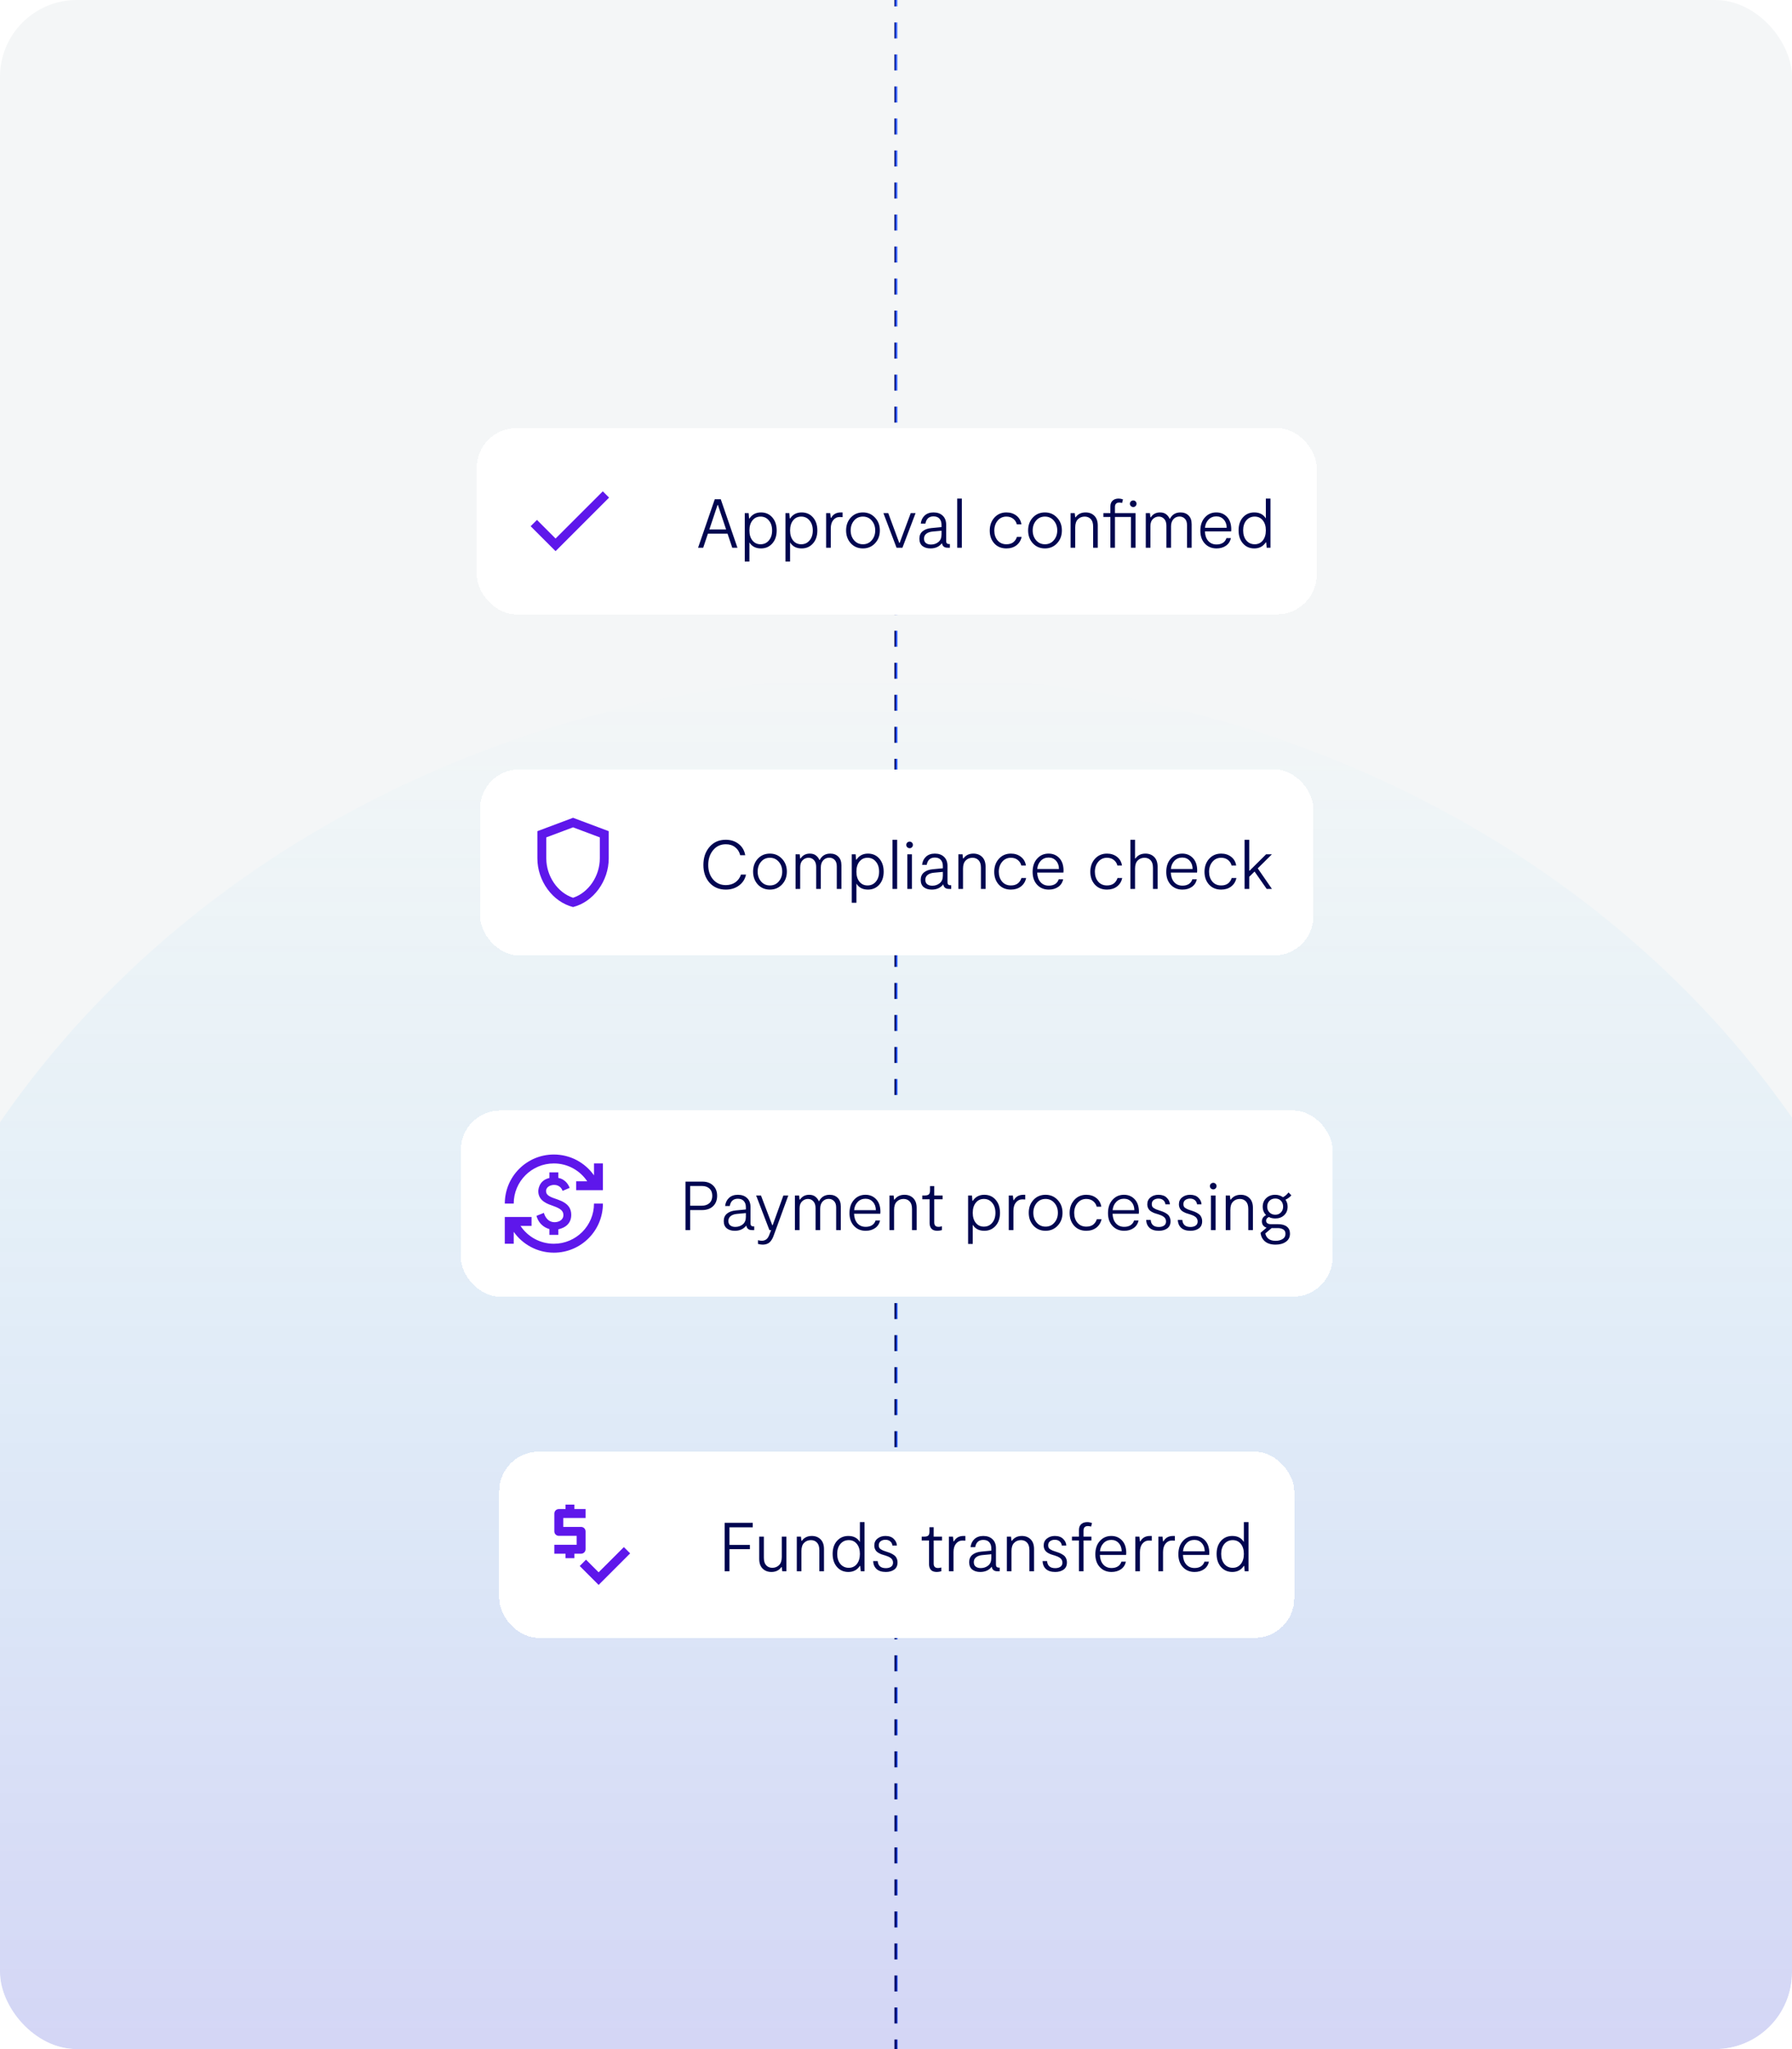 <svg width="560" height="640" viewBox="0 0 560 640" fill="none" xmlns="http://www.w3.org/2000/svg">
<g clip-path="url(#clip0_631_15990)">
<rect width="560" height="640" rx="24" fill="#F4F6F7"/>
<path d="M280 952L280 282.57L280 -43" stroke="url(#paint0_linear_631_15990)" stroke-dasharray="5 5"/>
<g opacity="0.5" filter="url(#filter0_f_631_15990)">
<ellipse cx="280.5" cy="502" rx="328.5" ry="291" fill="url(#paint1_linear_631_15990)" fill-opacity="0.5"/>
</g>
<g filter="url(#filter1_d_631_15990)">
<rect x="144" y="341.123" width="272.454" height="58.157" rx="12.355" fill="white" shape-rendering="crispEdges"/>
<path d="M174.32 368.947C171.839 368.124 170.641 367.609 170.641 366.299C170.641 364.877 172.188 364.362 173.163 364.362C174.989 364.362 175.658 365.741 175.811 366.229L178.013 365.295C177.804 364.668 176.87 362.62 174.473 362.174V360.446H171.686V362.202C168.23 362.982 168.216 366.187 168.216 366.327C168.216 369.49 171.352 370.382 172.885 370.939C175.087 371.72 176.062 372.431 176.062 373.769C176.062 375.343 174.599 376.012 173.303 376.012C170.766 376.012 170.042 373.406 169.958 373.1L167.645 374.033C168.523 377.085 170.822 377.908 171.686 378.158V379.956H174.473V378.228C175.031 378.103 178.515 377.406 178.515 373.741C178.515 371.804 177.665 370.103 174.32 368.947ZM160.537 382.743H157.75V374.382H166.112V377.169H162.656C164.899 380.528 168.732 382.743 173.08 382.743C180.006 382.743 185.622 377.127 185.622 370.201H188.41C188.41 378.674 181.553 385.531 173.08 385.531C167.896 385.531 163.311 382.952 160.537 379.022V382.743ZM157.75 370.201C157.75 361.728 164.607 354.871 173.08 354.871C178.264 354.871 182.849 357.449 185.622 361.379V357.658H188.41V366.02H180.048V363.233H183.504C181.26 359.874 177.428 357.658 173.08 357.658C166.154 357.658 160.537 363.275 160.537 370.201H157.75Z" fill="#5E17EB"/>
<path d="M219.518 363.343C220.902 363.343 222.012 363.746 222.848 364.554C223.684 365.361 224.102 366.427 224.102 367.753C224.102 369.137 223.669 370.233 222.805 371.04C221.954 371.833 220.801 372.229 219.345 372.229H215.67V378.478H214.221V363.343H219.518ZM219.237 370.867C220.289 370.867 221.111 370.593 221.702 370.045C222.293 369.498 222.588 368.741 222.588 367.775C222.588 366.795 222.293 366.038 221.702 365.505C221.111 364.972 220.347 364.705 219.41 364.705H215.67V370.867H219.237ZM235.421 377.332H235.702V378.478H234.989C233.966 378.478 233.375 378.002 233.216 377.051C232.38 378.146 231.184 378.694 229.627 378.694C228.604 378.694 227.768 378.442 227.119 377.937C226.485 377.418 226.168 376.654 226.168 375.645C226.168 374.665 226.506 373.894 227.184 373.332C227.876 372.77 228.791 372.438 229.93 372.337L233.086 372.034V371.321C233.086 370.514 232.87 369.872 232.438 369.397C232.02 368.921 231.4 368.683 230.578 368.683C229.166 368.683 228.322 369.44 228.049 370.953H226.6C226.715 369.916 227.119 369.072 227.811 368.424C228.517 367.775 229.44 367.451 230.578 367.451C231.789 367.451 232.748 367.79 233.454 368.467C234.175 369.144 234.535 370.081 234.535 371.278V376.402C234.535 377.022 234.83 377.332 235.421 377.332ZM233.086 374.348V373.159L230.319 373.418C229.497 373.49 228.841 373.714 228.351 374.088C227.861 374.463 227.616 374.975 227.616 375.624C227.616 376.258 227.818 376.726 228.222 377.029C228.625 377.332 229.144 377.483 229.778 377.483C230.672 377.483 231.443 377.224 232.092 376.705C232.755 376.186 233.086 375.4 233.086 374.348ZM238.302 383.018C237.927 383.018 237.451 382.946 236.875 382.802V381.634C237.293 381.75 237.689 381.807 238.064 381.807C239.145 381.807 239.902 381.245 240.334 380.121L240.983 378.478H240.442L236.291 367.667H237.804L241.329 376.942H241.458L244.81 367.667H246.345L241.718 380.337C241.602 380.654 241.487 380.914 241.372 381.115C241.271 381.332 241.091 381.605 240.831 381.937C240.572 382.283 240.226 382.55 239.793 382.737C239.361 382.924 238.864 383.018 238.302 383.018ZM248.417 378.478V367.667H249.714L249.865 368.964H249.995C250.658 367.955 251.617 367.451 252.871 367.451C253.678 367.451 254.326 367.653 254.817 368.056C255.307 368.445 255.653 368.899 255.854 369.418H255.984C256.662 368.107 257.757 367.451 259.27 367.451C260.308 367.451 261.144 367.768 261.779 368.402C262.427 369.022 262.751 369.93 262.751 371.126V378.478H261.303V371.429C261.303 370.535 261.079 369.865 260.633 369.418C260.186 368.957 259.631 368.726 258.968 368.726C258.189 368.726 257.548 369.007 257.043 369.57C256.553 370.132 256.308 370.867 256.308 371.775V378.478H254.86V371.602C254.86 370.68 254.629 369.973 254.168 369.483C253.721 368.993 253.159 368.748 252.481 368.748C251.79 368.748 251.177 369 250.644 369.505C250.125 370.009 249.865 370.744 249.865 371.71V378.478H248.417ZM275.132 372.791C275.132 373.022 275.118 373.216 275.089 373.375H266.894C266.938 374.615 267.284 375.609 267.932 376.359C268.595 377.094 269.46 377.461 270.527 377.461C271.305 377.461 271.961 377.296 272.494 376.964C273.042 376.618 273.417 376.121 273.619 375.472H275.024C274.793 376.496 274.274 377.288 273.467 377.851C272.66 378.413 271.68 378.694 270.527 378.694C269.028 378.694 267.81 378.189 266.873 377.18C265.936 376.171 265.467 374.838 265.467 373.18C265.467 371.451 265.936 370.067 266.873 369.029C267.81 367.977 269.006 367.451 270.462 367.451C271.817 367.451 272.934 367.919 273.813 368.856C274.692 369.793 275.132 371.105 275.132 372.791ZM270.462 368.683C269.482 368.683 268.667 369.022 268.019 369.699C267.37 370.377 267.003 371.227 266.916 372.251H273.705C273.691 371.184 273.381 370.326 272.775 369.678C272.184 369.015 271.413 368.683 270.462 368.683ZM277.956 378.478V367.667H279.253L279.404 368.964H279.534C280.255 367.955 281.293 367.451 282.647 367.451C283.772 367.451 284.687 367.804 285.393 368.51C286.1 369.217 286.453 370.225 286.453 371.537V378.478H285.004V371.883C285.004 370.831 284.759 370.045 284.269 369.526C283.779 369.007 283.145 368.748 282.366 368.748C281.516 368.748 280.81 369.029 280.247 369.591C279.685 370.153 279.404 370.997 279.404 372.121V378.478H277.956ZM292.945 378.694C292.095 378.694 291.475 378.478 291.086 378.045C290.697 377.598 290.502 377.015 290.502 376.294V368.856H288.21V367.667H288.946C289.58 367.667 290.019 367.552 290.264 367.321C290.51 367.09 290.632 366.687 290.632 366.11V364.727H291.951V367.667H294.567V368.856H291.951V376.078C291.951 377 292.398 377.461 293.291 377.461C293.652 377.461 294.005 377.404 294.351 377.288V378.478C293.803 378.622 293.335 378.694 292.945 378.694ZM307.592 367.451C309.048 367.451 310.23 367.97 311.138 369.007C312.046 370.045 312.5 371.407 312.5 373.094C312.5 374.78 312.039 376.135 311.116 377.159C310.208 378.182 309.034 378.694 307.592 378.694C305.949 378.694 304.745 378.067 303.981 376.813V382.802H302.533V367.667H303.744L303.873 369.332H304.003C304.839 368.078 306.035 367.451 307.592 367.451ZM307.462 377.396C308.529 377.396 309.394 377 310.057 376.207C310.734 375.415 311.073 374.377 311.073 373.094C311.073 371.797 310.734 370.752 310.057 369.959C309.394 369.152 308.529 368.748 307.462 368.748C306.41 368.748 305.567 369.144 304.933 369.937C304.298 370.73 303.981 371.782 303.981 373.094C303.981 374.391 304.298 375.436 304.933 376.229C305.567 377.007 306.41 377.396 307.462 377.396ZM315.244 378.478V367.667H316.519L316.692 369.137H316.822C317.442 368.013 318.444 367.451 319.827 367.451H320.389V368.921C320.188 368.892 319.892 368.878 319.503 368.878C318.681 368.878 318.004 369.202 317.471 369.851C316.952 370.485 316.692 371.364 316.692 372.488V378.478H315.244ZM330.521 377.094C329.527 378.16 328.266 378.694 326.738 378.694C325.21 378.694 323.949 378.16 322.954 377.094C321.974 376.013 321.484 374.672 321.484 373.072C321.484 371.458 321.974 370.117 322.954 369.051C323.949 367.984 325.21 367.451 326.738 367.451C328.251 367.451 329.512 367.991 330.521 369.072C331.53 370.139 332.035 371.472 332.035 373.072C332.035 374.687 331.53 376.027 330.521 377.094ZM326.738 377.396C327.876 377.396 328.799 376.978 329.505 376.142C330.226 375.306 330.586 374.283 330.586 373.072C330.586 371.861 330.226 370.838 329.505 370.002C328.785 369.166 327.862 368.748 326.738 368.748C325.599 368.748 324.677 369.166 323.97 370.002C323.264 370.838 322.911 371.861 322.911 373.072C322.911 374.283 323.264 375.306 323.97 376.142C324.691 376.978 325.613 377.396 326.738 377.396ZM339.469 378.694C337.883 378.694 336.615 378.168 335.663 377.115C334.726 376.063 334.258 374.737 334.258 373.137C334.258 371.508 334.741 370.153 335.707 369.072C336.687 367.991 337.941 367.451 339.469 367.451C340.679 367.451 341.717 367.782 342.582 368.445C343.447 369.108 343.973 370.016 344.16 371.17H342.712C342.553 370.478 342.186 369.901 341.609 369.44C341.033 368.979 340.319 368.748 339.469 368.748C338.359 368.748 337.451 369.166 336.744 370.002C336.038 370.838 335.685 371.883 335.685 373.137C335.685 374.348 336.024 375.364 336.701 376.186C337.393 376.993 338.316 377.396 339.469 377.396C340.334 377.396 341.04 377.195 341.588 376.791C342.135 376.373 342.524 375.804 342.755 375.083H344.225C343.995 376.178 343.454 377.058 342.604 377.721C341.753 378.369 340.708 378.694 339.469 378.694ZM355.916 372.791C355.916 373.022 355.901 373.216 355.872 373.375H347.678C347.721 374.615 348.067 375.609 348.716 376.359C349.379 377.094 350.244 377.461 351.31 377.461C352.089 377.461 352.745 377.296 353.278 376.964C353.826 376.618 354.2 376.121 354.402 375.472H355.807C355.577 376.496 355.058 377.288 354.251 377.851C353.444 378.413 352.463 378.694 351.31 378.694C349.811 378.694 348.593 378.189 347.656 377.18C346.719 376.171 346.251 374.838 346.251 373.18C346.251 371.451 346.719 370.067 347.656 369.029C348.593 367.977 349.79 367.451 351.245 367.451C352.6 367.451 353.717 367.919 354.597 368.856C355.476 369.793 355.916 371.105 355.916 372.791ZM351.245 368.683C350.265 368.683 349.451 369.022 348.802 369.699C348.154 370.377 347.786 371.227 347.7 372.251H354.489C354.474 371.184 354.164 370.326 353.559 369.678C352.968 369.015 352.197 368.683 351.245 368.683ZM362.137 378.694C360.869 378.694 359.896 378.384 359.218 377.764C358.555 377.13 358.209 376.308 358.181 375.299H359.586C359.716 376.769 360.566 377.505 362.137 377.505C362.8 377.505 363.341 377.36 363.759 377.072C364.177 376.784 364.386 376.351 364.386 375.775C364.386 375.443 364.314 375.155 364.17 374.91C364.04 374.651 363.838 374.434 363.564 374.261C363.305 374.088 363.067 373.959 362.851 373.872C362.635 373.771 362.361 373.67 362.029 373.57L361.38 373.375C361.063 373.274 360.804 373.188 360.602 373.116C360.415 373.029 360.17 372.907 359.867 372.748C359.579 372.575 359.348 372.395 359.175 372.207C359.002 372.02 358.851 371.775 358.721 371.472C358.591 371.155 358.527 370.809 358.527 370.434C358.527 369.526 358.858 368.806 359.521 368.272C360.199 367.725 361.027 367.451 362.008 367.451C363.132 367.451 363.997 367.753 364.602 368.359C365.222 368.95 365.553 369.642 365.597 370.434H364.191C364.134 369.901 363.91 369.469 363.521 369.137C363.132 368.806 362.627 368.64 362.008 368.64C361.417 368.64 360.919 368.791 360.516 369.094C360.126 369.382 359.932 369.807 359.932 370.37C359.932 370.658 359.982 370.91 360.083 371.126C360.199 371.328 360.379 371.501 360.624 371.645C360.869 371.789 361.085 371.905 361.272 371.991C361.46 372.063 361.726 372.157 362.072 372.272L362.656 372.467C363.074 372.597 363.434 372.734 363.737 372.878C364.054 373.022 364.386 373.216 364.732 373.461C365.078 373.706 365.337 374.024 365.51 374.413C365.698 374.802 365.791 375.242 365.791 375.732C365.791 376.712 365.445 377.454 364.753 377.959C364.062 378.449 363.189 378.694 362.137 378.694ZM372.019 378.694C370.75 378.694 369.777 378.384 369.1 377.764C368.437 377.13 368.091 376.308 368.062 375.299H369.467C369.597 376.769 370.448 377.505 372.019 377.505C372.682 377.505 373.222 377.36 373.64 377.072C374.058 376.784 374.267 376.351 374.267 375.775C374.267 375.443 374.195 375.155 374.051 374.91C373.921 374.651 373.72 374.434 373.446 374.261C373.186 374.088 372.948 373.959 372.732 373.872C372.516 373.771 372.242 373.67 371.911 373.57L371.262 373.375C370.945 373.274 370.685 373.188 370.484 373.116C370.296 373.029 370.051 372.907 369.749 372.748C369.46 372.575 369.23 372.395 369.057 372.207C368.884 372.02 368.732 371.775 368.603 371.472C368.473 371.155 368.408 370.809 368.408 370.434C368.408 369.526 368.74 368.806 369.403 368.272C370.08 367.725 370.909 367.451 371.889 367.451C373.013 367.451 373.878 367.753 374.484 368.359C375.103 368.95 375.435 369.642 375.478 370.434H374.073C374.015 369.901 373.792 369.469 373.403 369.137C373.013 368.806 372.509 368.64 371.889 368.64C371.298 368.64 370.801 368.791 370.397 369.094C370.008 369.382 369.813 369.807 369.813 370.37C369.813 370.658 369.864 370.91 369.965 371.126C370.08 371.328 370.26 371.501 370.505 371.645C370.75 371.789 370.967 371.905 371.154 371.991C371.341 372.063 371.608 372.157 371.954 372.272L372.538 372.467C372.956 372.597 373.316 372.734 373.619 372.878C373.936 373.022 374.267 373.216 374.613 373.461C374.959 373.706 375.219 374.024 375.392 374.413C375.579 374.802 375.673 375.242 375.673 375.732C375.673 376.712 375.327 377.454 374.635 377.959C373.943 378.449 373.071 378.694 372.019 378.694ZM379.866 365.462C379.679 365.663 379.441 365.764 379.153 365.764C378.865 365.764 378.612 365.663 378.396 365.462C378.194 365.26 378.093 365.015 378.093 364.727C378.093 364.453 378.194 364.215 378.396 364.013C378.612 363.811 378.865 363.71 379.153 363.71C379.427 363.71 379.665 363.811 379.866 364.013C380.068 364.2 380.169 364.438 380.169 364.727C380.169 365.015 380.068 365.26 379.866 365.462ZM378.418 378.478V367.667H379.866V378.478H378.418ZM383.042 378.478V367.667H384.339L384.49 368.964H384.62C385.341 367.955 386.379 367.451 387.734 367.451C388.858 367.451 389.773 367.804 390.479 368.51C391.186 369.217 391.539 370.225 391.539 371.537V378.478H390.09V371.883C390.09 370.831 389.845 370.045 389.355 369.526C388.865 369.007 388.231 368.748 387.453 368.748C386.602 368.748 385.896 369.029 385.334 369.591C384.771 370.153 384.49 370.997 384.49 372.121V378.478H383.042ZM403.549 367.624C403.044 368.2 402.431 368.654 401.711 368.986C402.158 369.606 402.381 370.334 402.381 371.17C402.381 372.279 402.013 373.173 401.278 373.851C400.558 374.514 399.642 374.845 398.532 374.845C397.769 374.845 397.098 374.694 396.522 374.391C395.945 374.651 395.657 375.033 395.657 375.537C395.657 375.883 395.794 376.157 396.068 376.359C396.356 376.546 396.767 376.64 397.3 376.64H399.462C400.63 376.64 401.531 376.899 402.165 377.418C402.799 377.923 403.116 378.643 403.116 379.58C403.116 380.676 402.698 381.519 401.862 382.11C401.026 382.715 399.945 383.018 398.619 383.018C397.178 383.018 396.06 382.672 395.268 381.98C394.489 381.303 394.042 380.416 393.927 379.321L395.808 377.721C395.361 377.591 395.001 377.353 394.727 377.007C394.468 376.661 394.338 376.243 394.338 375.753C394.338 374.903 394.778 374.247 395.657 373.786C394.951 373.108 394.597 372.236 394.597 371.17C394.597 370.089 394.958 369.202 395.678 368.51C396.414 367.804 397.351 367.451 398.489 367.451C399.412 367.451 400.226 367.703 400.932 368.208C401.567 367.89 402.143 367.393 402.662 366.716L403.549 367.624ZM398.532 373.678C399.253 373.678 399.837 373.44 400.284 372.964C400.745 372.488 400.976 371.89 400.976 371.17C400.976 370.42 400.752 369.807 400.305 369.332C399.859 368.856 399.268 368.618 398.532 368.618C397.783 368.618 397.17 368.856 396.695 369.332C396.233 369.807 396.003 370.42 396.003 371.17C396.003 371.89 396.241 372.488 396.716 372.964C397.192 373.44 397.797 373.678 398.532 373.678ZM401.711 379.645C401.711 378.996 401.473 378.535 400.997 378.261C400.522 377.987 399.974 377.851 399.354 377.851H397.387L395.397 379.537C395.772 381.065 396.846 381.829 398.619 381.829C399.498 381.829 400.233 381.641 400.824 381.267C401.415 380.906 401.711 380.366 401.711 379.645Z" fill="#000650"/>
</g>
<g filter="url(#filter2_d_631_15990)">
<rect x="156" y="447.684" width="248.454" height="58.157" rx="12.355" fill="white" shape-rendering="crispEdges"/>
<path d="M182.988 478.155V472.58C182.988 471.814 182.361 471.187 181.594 471.187H176.02V468.4H182.988V465.612H179.504V464.219H176.716V465.612H174.626C173.86 465.612 173.232 466.239 173.232 467.006V472.58C173.232 473.347 173.86 473.974 174.626 473.974H180.201V476.761H173.232V479.549H176.716V480.942H179.504V479.549H181.594C182.361 479.549 182.988 478.921 182.988 478.155Z" fill="#5E17EB"/>
<path d="M194.959 477.486L187.071 485.36L183.127 481.416L181.162 483.395L187.071 489.304L196.924 479.451L194.959 477.486Z" fill="#5E17EB"/>
<path d="M235.235 471.309H227.949V476.8H234.349V478.141H227.949V485.038H226.457V469.903H235.235V471.309ZM245.755 474.228V485.038H244.458L244.306 483.741H244.176C243.456 484.75 242.418 485.254 241.063 485.254C239.939 485.254 239.023 484.901 238.317 484.195C237.611 483.489 237.258 482.48 237.258 481.168V474.228H238.706V480.822C238.706 481.874 238.951 482.66 239.441 483.179C239.932 483.698 240.566 483.957 241.344 483.957C242.195 483.957 242.901 483.676 243.463 483.114C244.025 482.552 244.306 481.708 244.306 480.584V474.228H245.755ZM248.997 485.038V474.228H250.295L250.446 475.525H250.576C251.296 474.516 252.334 474.011 253.689 474.011C254.813 474.011 255.729 474.364 256.435 475.071C257.141 475.777 257.494 476.786 257.494 478.098V485.038H256.046V478.444C256.046 477.391 255.801 476.606 255.311 476.087C254.821 475.568 254.186 475.309 253.408 475.309C252.558 475.309 251.851 475.59 251.289 476.152C250.727 476.714 250.446 477.557 250.446 478.681V485.038H248.997ZM268.718 469.687H270.167V485.038H268.978L268.826 483.373H268.697C267.86 484.627 266.664 485.254 265.107 485.254C263.652 485.254 262.47 484.735 261.562 483.698C260.653 482.66 260.199 481.298 260.199 479.611C260.199 477.925 260.653 476.57 261.562 475.546C262.484 474.523 263.666 474.011 265.107 474.011C266.751 474.011 267.954 474.638 268.718 475.892V469.687ZM265.237 483.957C266.289 483.957 267.133 483.561 267.767 482.768C268.401 481.975 268.718 480.923 268.718 479.611C268.718 478.314 268.401 477.276 267.767 476.498C267.133 475.705 266.289 475.309 265.237 475.309C264.17 475.309 263.298 475.705 262.621 476.498C261.958 477.291 261.626 478.328 261.626 479.611C261.626 480.908 261.958 481.961 262.621 482.768C263.298 483.561 264.17 483.957 265.237 483.957ZM276.825 485.254C275.556 485.254 274.583 484.944 273.906 484.325C273.243 483.69 272.897 482.869 272.868 481.86H274.273C274.403 483.33 275.254 484.065 276.825 484.065C277.488 484.065 278.028 483.921 278.446 483.633C278.864 483.344 279.073 482.912 279.073 482.335C279.073 482.004 279.001 481.716 278.857 481.471C278.727 481.211 278.526 480.995 278.252 480.822C277.992 480.649 277.754 480.519 277.538 480.433C277.322 480.332 277.048 480.231 276.717 480.13L276.068 479.936C275.751 479.835 275.491 479.748 275.29 479.676C275.102 479.59 274.857 479.467 274.554 479.308C274.266 479.136 274.036 478.955 273.863 478.768C273.69 478.581 273.538 478.336 273.409 478.033C273.279 477.716 273.214 477.37 273.214 476.995C273.214 476.087 273.545 475.366 274.209 474.833C274.886 474.285 275.715 474.011 276.695 474.011C277.819 474.011 278.684 474.314 279.289 474.919C279.909 475.51 280.241 476.202 280.284 476.995H278.879C278.821 476.462 278.598 476.029 278.208 475.698C277.819 475.366 277.315 475.2 276.695 475.2C276.104 475.2 275.607 475.352 275.203 475.655C274.814 475.943 274.619 476.368 274.619 476.93C274.619 477.218 274.67 477.471 274.771 477.687C274.886 477.889 275.066 478.062 275.311 478.206C275.556 478.35 275.772 478.465 275.96 478.552C276.147 478.624 276.414 478.718 276.76 478.833L277.344 479.027C277.762 479.157 278.122 479.294 278.425 479.438C278.742 479.582 279.073 479.777 279.419 480.022C279.765 480.267 280.025 480.584 280.198 480.973C280.385 481.362 280.479 481.802 280.479 482.292C280.479 483.272 280.133 484.015 279.441 484.519C278.749 485.009 277.877 485.254 276.825 485.254ZM292.766 485.254C291.916 485.254 291.296 485.038 290.907 484.606C290.517 484.159 290.323 483.575 290.323 482.854V475.417H288.031V474.228H288.766C289.4 474.228 289.84 474.112 290.085 473.882C290.33 473.651 290.453 473.247 290.453 472.671V471.287H291.771V474.228H294.388V475.417H291.771V482.638C291.771 483.561 292.218 484.022 293.112 484.022C293.472 484.022 293.825 483.964 294.171 483.849V485.038C293.624 485.182 293.155 485.254 292.766 485.254ZM296.526 485.038V474.228H297.801L297.974 475.698H298.104C298.724 474.573 299.726 474.011 301.109 474.011H301.672V475.482C301.47 475.453 301.174 475.438 300.785 475.438C299.963 475.438 299.286 475.763 298.753 476.411C298.234 477.045 297.974 477.925 297.974 479.049V485.038H296.526ZM312.119 483.892H312.4V485.038H311.687C310.663 485.038 310.072 484.562 309.914 483.611C309.078 484.707 307.882 485.254 306.325 485.254C305.301 485.254 304.465 485.002 303.817 484.498C303.183 483.979 302.865 483.215 302.865 482.206C302.865 481.226 303.204 480.454 303.882 479.892C304.574 479.33 305.489 478.999 306.628 478.898L309.784 478.595V477.882C309.784 477.074 309.568 476.433 309.136 475.957C308.718 475.482 308.098 475.244 307.276 475.244C305.864 475.244 305.02 476 304.746 477.514H303.298C303.413 476.476 303.817 475.633 304.509 474.984C305.215 474.336 306.137 474.011 307.276 474.011C308.487 474.011 309.445 474.35 310.152 475.028C310.872 475.705 311.233 476.642 311.233 477.838V482.962C311.233 483.582 311.528 483.892 312.119 483.892ZM309.784 480.908V479.719L307.017 479.979C306.195 480.051 305.539 480.274 305.049 480.649C304.559 481.024 304.314 481.535 304.314 482.184C304.314 482.818 304.516 483.287 304.919 483.589C305.323 483.892 305.842 484.044 306.476 484.044C307.37 484.044 308.141 483.784 308.79 483.265C309.453 482.746 309.784 481.961 309.784 480.908ZM314.642 485.038V474.228H315.939L316.09 475.525H316.22C316.941 474.516 317.979 474.011 319.334 474.011C320.458 474.011 321.373 474.364 322.08 475.071C322.786 475.777 323.139 476.786 323.139 478.098V485.038H321.69V478.444C321.69 477.391 321.445 476.606 320.955 476.087C320.465 475.568 319.831 475.309 319.053 475.309C318.202 475.309 317.496 475.59 316.934 476.152C316.372 476.714 316.09 477.557 316.09 478.681V485.038H314.642ZM329.758 485.254C328.49 485.254 327.517 484.944 326.84 484.325C326.176 483.69 325.831 482.869 325.802 481.86H327.207C327.337 483.33 328.187 484.065 329.758 484.065C330.421 484.065 330.962 483.921 331.38 483.633C331.798 483.344 332.007 482.912 332.007 482.335C332.007 482.004 331.935 481.716 331.791 481.471C331.661 481.211 331.459 480.995 331.185 480.822C330.926 480.649 330.688 480.519 330.472 480.433C330.256 480.332 329.982 480.231 329.65 480.13L329.002 479.936C328.685 479.835 328.425 479.748 328.223 479.676C328.036 479.59 327.791 479.467 327.488 479.308C327.2 479.136 326.969 478.955 326.796 478.768C326.623 478.581 326.472 478.336 326.342 478.033C326.213 477.716 326.148 477.37 326.148 476.995C326.148 476.087 326.479 475.366 327.142 474.833C327.82 474.285 328.648 474.011 329.629 474.011C330.753 474.011 331.618 474.314 332.223 474.919C332.843 475.51 333.175 476.202 333.218 476.995H331.812C331.755 476.462 331.531 476.029 331.142 475.698C330.753 475.366 330.248 475.2 329.629 475.2C329.038 475.2 328.54 475.352 328.137 475.655C327.748 475.943 327.553 476.368 327.553 476.93C327.553 477.218 327.603 477.471 327.704 477.687C327.82 477.889 328 478.062 328.245 478.206C328.49 478.35 328.706 478.465 328.894 478.552C329.081 478.624 329.348 478.718 329.694 478.833L330.277 479.027C330.695 479.157 331.056 479.294 331.358 479.438C331.675 479.582 332.007 479.777 332.353 480.022C332.699 480.267 332.958 480.584 333.131 480.973C333.319 481.362 333.412 481.802 333.412 482.292C333.412 483.272 333.066 484.015 332.375 484.519C331.683 485.009 330.811 485.254 329.758 485.254ZM338.6 472.325V474.228H341.065V475.417H338.6V485.038H337.173V475.417H334.989V474.228H337.173V472.13C337.173 471.352 337.404 470.754 337.865 470.336C338.326 469.903 338.96 469.687 339.768 469.687C340.272 469.687 340.769 469.788 341.259 469.99L340.957 471.092C340.654 470.977 340.33 470.92 339.984 470.92C339.061 470.92 338.6 471.388 338.6 472.325ZM351.957 479.352C351.957 479.582 351.942 479.777 351.913 479.936H343.719C343.762 481.175 344.108 482.17 344.757 482.919C345.42 483.654 346.285 484.022 347.351 484.022C348.13 484.022 348.786 483.856 349.319 483.525C349.867 483.179 350.241 482.681 350.443 482.033H351.849C351.618 483.056 351.099 483.849 350.292 484.411C349.485 484.973 348.504 485.254 347.351 485.254C345.852 485.254 344.634 484.75 343.697 483.741C342.76 482.732 342.292 481.399 342.292 479.741C342.292 478.011 342.76 476.627 343.697 475.59C344.634 474.537 345.831 474.011 347.287 474.011C348.641 474.011 349.759 474.48 350.638 475.417C351.517 476.354 351.957 477.665 351.957 479.352ZM347.287 475.244C346.306 475.244 345.492 475.582 344.843 476.26C344.195 476.937 343.827 477.788 343.741 478.811H350.53C350.515 477.745 350.205 476.887 349.6 476.238C349.009 475.575 348.238 475.244 347.287 475.244ZM354.78 485.038V474.228H356.056L356.229 475.698H356.359C356.978 474.573 357.98 474.011 359.364 474.011H359.926V475.482C359.724 475.453 359.429 475.438 359.04 475.438C358.218 475.438 357.541 475.763 357.007 476.411C356.488 477.045 356.229 477.925 356.229 479.049V485.038H354.78ZM362.001 485.038V474.228H363.277L363.45 475.698H363.58C364.2 474.573 365.201 474.011 366.585 474.011H367.147V475.482C366.945 475.453 366.65 475.438 366.261 475.438C365.439 475.438 364.762 475.763 364.228 476.411C363.709 477.045 363.45 477.925 363.45 479.049V485.038H362.001ZM377.906 479.352C377.906 479.582 377.892 479.777 377.863 479.936H369.669C369.712 481.175 370.058 482.17 370.706 482.919C371.369 483.654 372.234 484.022 373.301 484.022C374.079 484.022 374.735 483.856 375.268 483.525C375.816 483.179 376.191 482.681 376.393 482.033H377.798C377.567 483.056 377.049 483.849 376.241 484.411C375.434 484.973 374.454 485.254 373.301 485.254C371.802 485.254 370.584 484.75 369.647 483.741C368.71 482.732 368.242 481.399 368.242 479.741C368.242 478.011 368.71 476.627 369.647 475.59C370.584 474.537 371.78 474.011 373.236 474.011C374.591 474.011 375.708 474.48 376.587 475.417C377.467 476.354 377.906 477.665 377.906 479.352ZM373.236 475.244C372.256 475.244 371.441 475.582 370.793 476.26C370.144 476.937 369.777 477.788 369.69 478.811H376.479C376.465 477.745 376.155 476.887 375.55 476.238C374.959 475.575 374.187 475.244 373.236 475.244ZM388.711 469.687H390.16V485.038H388.97L388.819 483.373H388.689C387.853 484.627 386.657 485.254 385.1 485.254C383.644 485.254 382.463 484.735 381.554 483.698C380.646 482.66 380.192 481.298 380.192 479.611C380.192 477.925 380.646 476.57 381.554 475.546C382.477 474.523 383.659 474.011 385.1 474.011C386.743 474.011 387.947 474.638 388.711 475.892V469.687ZM385.23 483.957C386.282 483.957 387.125 483.561 387.76 482.768C388.394 481.975 388.711 480.923 388.711 479.611C388.711 478.314 388.394 477.276 387.76 476.498C387.125 475.705 386.282 475.309 385.23 475.309C384.163 475.309 383.291 475.705 382.614 476.498C381.951 477.291 381.619 478.328 381.619 479.611C381.619 480.908 381.951 481.961 382.614 482.768C383.291 483.561 384.163 483.957 385.23 483.957Z" fill="#000650"/>
</g>
<g filter="url(#filter3_d_631_15990)">
<rect x="150" y="234.561" width="260.459" height="58.161" rx="12.355" fill="white" shape-rendering="crispEdges"/>
<path d="M179.08 249.702L167.93 253.884V262.372C167.93 269.41 172.683 275.975 179.08 277.578C185.477 275.975 190.23 269.41 190.23 262.372V253.884L179.08 249.702ZM187.443 262.372C187.443 267.947 183.889 273.104 179.08 274.679C174.271 273.104 170.717 267.961 170.717 262.372V255.821L179.08 252.685L187.443 255.821V262.372Z" fill="#5E17EB"/>
<path d="M233.127 267.439C232.839 268.838 232.118 269.969 230.965 270.834C229.812 271.699 228.428 272.131 226.814 272.131C224.724 272.131 223.03 271.418 221.733 269.991C220.45 268.549 219.809 266.697 219.809 264.434C219.809 262.142 220.45 260.261 221.733 258.791C223.016 257.306 224.702 256.564 226.792 256.564C228.363 256.564 229.704 256.996 230.814 257.861C231.924 258.712 232.616 259.887 232.889 261.386H231.311C231.052 260.333 230.525 259.505 229.733 258.899C228.954 258.279 227.989 257.969 226.835 257.969C225.178 257.969 223.845 258.589 222.836 259.829C221.827 261.068 221.322 262.604 221.322 264.434C221.322 266.265 221.827 267.771 222.836 268.953C223.859 270.135 225.185 270.726 226.814 270.726C227.981 270.726 228.983 270.43 229.819 269.839C230.655 269.234 231.232 268.434 231.549 267.439H233.127ZM244.379 270.531C243.384 271.598 242.123 272.131 240.595 272.131C239.067 272.131 237.806 271.598 236.811 270.531C235.831 269.45 235.341 268.11 235.341 266.51C235.341 264.895 235.831 263.555 236.811 262.488C237.806 261.422 239.067 260.888 240.595 260.888C242.109 260.888 243.37 261.429 244.379 262.51C245.388 263.577 245.892 264.91 245.892 266.51C245.892 268.124 245.388 269.465 244.379 270.531ZM240.595 270.834C241.734 270.834 242.656 270.416 243.363 269.58C244.083 268.744 244.444 267.721 244.444 266.51C244.444 265.299 244.083 264.276 243.363 263.44C242.642 262.604 241.719 262.186 240.595 262.186C239.456 262.186 238.534 262.604 237.828 263.44C237.121 264.276 236.768 265.299 236.768 266.51C236.768 267.721 237.121 268.744 237.828 269.58C238.548 270.416 239.471 270.834 240.595 270.834ZM248.611 271.915V261.104H249.908L250.059 262.402H250.189C250.852 261.393 251.811 260.888 253.065 260.888C253.872 260.888 254.52 261.09 255.01 261.494C255.501 261.883 255.846 262.337 256.048 262.856H256.178C256.855 261.544 257.951 260.888 259.464 260.888C260.502 260.888 261.338 261.205 261.972 261.84C262.621 262.459 262.945 263.367 262.945 264.564V271.915H261.497V264.867C261.497 263.973 261.273 263.303 260.827 262.856C260.38 262.395 259.825 262.164 259.162 262.164C258.383 262.164 257.742 262.445 257.237 263.007C256.747 263.569 256.502 264.304 256.502 265.212V271.915H255.054V265.04C255.054 264.117 254.823 263.411 254.362 262.921C253.915 262.431 253.353 262.186 252.675 262.186C251.984 262.186 251.371 262.438 250.838 262.942C250.319 263.447 250.059 264.182 250.059 265.148V271.915H248.611ZM271.237 260.888C272.693 260.888 273.875 261.407 274.783 262.445C275.691 263.483 276.145 264.845 276.145 266.531C276.145 268.218 275.684 269.573 274.761 270.596C273.853 271.62 272.678 272.131 271.237 272.131C269.594 272.131 268.39 271.504 267.626 270.25V276.239H266.178V261.104H267.389L267.518 262.769H267.648C268.484 261.515 269.68 260.888 271.237 260.888ZM271.107 270.834C272.174 270.834 273.039 270.438 273.702 269.645C274.379 268.852 274.718 267.814 274.718 266.531C274.718 265.234 274.379 264.189 273.702 263.396C273.039 262.589 272.174 262.186 271.107 262.186C270.055 262.186 269.212 262.582 268.578 263.375C267.943 264.167 267.626 265.22 267.626 266.531C267.626 267.829 267.943 268.874 268.578 269.666C269.212 270.445 270.055 270.834 271.107 270.834ZM278.91 271.915V256.564H280.358V271.915H278.91ZM284.982 258.899C284.795 259.101 284.557 259.202 284.269 259.202C283.981 259.202 283.728 259.101 283.512 258.899C283.31 258.697 283.209 258.452 283.209 258.164C283.209 257.89 283.31 257.652 283.512 257.451C283.728 257.249 283.981 257.148 284.269 257.148C284.543 257.148 284.781 257.249 284.982 257.451C285.184 257.638 285.285 257.876 285.285 258.164C285.285 258.452 285.184 258.697 284.982 258.899ZM283.534 271.915V261.104H284.982V271.915H283.534ZM296.974 270.769H297.255V271.915H296.541C295.518 271.915 294.927 271.439 294.768 270.488C293.932 271.584 292.736 272.131 291.179 272.131C290.156 272.131 289.32 271.879 288.671 271.375C288.037 270.856 287.72 270.092 287.72 269.083C287.72 268.103 288.059 267.331 288.736 266.769C289.428 266.207 290.343 265.876 291.482 265.775L294.639 265.472V264.758C294.639 263.951 294.422 263.31 293.99 262.834C293.572 262.359 292.952 262.121 292.131 262.121C290.718 262.121 289.875 262.877 289.601 264.391H288.152C288.268 263.353 288.671 262.51 289.363 261.861C290.069 261.213 290.992 260.888 292.131 260.888C293.341 260.888 294.3 261.227 295.006 261.904C295.727 262.582 296.087 263.519 296.087 264.715V269.839C296.087 270.459 296.383 270.769 296.974 270.769ZM294.639 267.785V266.596L291.871 266.856C291.049 266.928 290.394 267.151 289.904 267.526C289.413 267.901 289.168 268.412 289.168 269.061C289.168 269.695 289.37 270.164 289.774 270.466C290.177 270.769 290.696 270.92 291.331 270.92C292.224 270.92 292.995 270.661 293.644 270.142C294.307 269.623 294.639 268.838 294.639 267.785ZM299.496 271.915V261.104H300.793L300.945 262.402H301.075C301.795 261.393 302.833 260.888 304.188 260.888C305.312 260.888 306.228 261.241 306.934 261.948C307.64 262.654 307.993 263.663 307.993 264.975V271.915H306.545V265.321C306.545 264.268 306.3 263.483 305.81 262.964C305.319 262.445 304.685 262.186 303.907 262.186C303.056 262.186 302.35 262.467 301.788 263.029C301.226 263.591 300.945 264.434 300.945 265.558V271.915H299.496ZM315.909 272.131C314.323 272.131 313.055 271.605 312.104 270.553C311.167 269.501 310.698 268.175 310.698 266.575C310.698 264.946 311.181 263.591 312.147 262.51C313.127 261.429 314.381 260.888 315.909 260.888C317.12 260.888 318.158 261.22 319.022 261.883C319.887 262.546 320.413 263.454 320.601 264.607H319.152C318.994 263.915 318.626 263.339 318.049 262.877C317.473 262.416 316.759 262.186 315.909 262.186C314.799 262.186 313.891 262.604 313.185 263.44C312.478 264.276 312.125 265.321 312.125 266.575C312.125 267.785 312.464 268.802 313.141 269.623C313.833 270.43 314.756 270.834 315.909 270.834C316.774 270.834 317.48 270.632 318.028 270.229C318.576 269.811 318.965 269.241 319.195 268.521H320.666C320.435 269.616 319.894 270.495 319.044 271.158C318.194 271.807 317.149 272.131 315.909 272.131ZM332.356 266.229C332.356 266.459 332.341 266.654 332.313 266.812H324.118C324.161 268.052 324.507 269.047 325.156 269.796C325.819 270.531 326.684 270.899 327.751 270.899C328.529 270.899 329.185 270.733 329.718 270.402C330.266 270.056 330.641 269.558 330.842 268.91H332.248C332.017 269.933 331.498 270.726 330.691 271.288C329.884 271.85 328.904 272.131 327.751 272.131C326.252 272.131 325.034 271.627 324.097 270.618C323.16 269.609 322.691 268.275 322.691 266.618C322.691 264.888 323.16 263.504 324.097 262.467C325.034 261.414 326.23 260.888 327.686 260.888C329.041 260.888 330.158 261.357 331.037 262.294C331.916 263.231 332.356 264.542 332.356 266.229ZM327.686 262.121C326.706 262.121 325.891 262.459 325.243 263.137C324.594 263.814 324.226 264.665 324.14 265.688H330.929C330.914 264.622 330.605 263.764 329.999 263.115C329.408 262.452 328.637 262.121 327.686 262.121ZM345.934 272.131C344.348 272.131 343.08 271.605 342.128 270.553C341.191 269.501 340.723 268.175 340.723 266.575C340.723 264.946 341.206 263.591 342.172 262.51C343.152 261.429 344.406 260.888 345.934 260.888C347.144 260.888 348.182 261.22 349.047 261.883C349.912 262.546 350.438 263.454 350.625 264.607H349.177C349.018 263.915 348.651 263.339 348.074 262.877C347.498 262.416 346.784 262.186 345.934 262.186C344.824 262.186 343.916 262.604 343.209 263.44C342.503 264.276 342.15 265.321 342.15 266.575C342.15 267.785 342.489 268.802 343.166 269.623C343.858 270.43 344.78 270.834 345.934 270.834C346.798 270.834 347.505 270.632 348.052 270.229C348.6 269.811 348.989 269.241 349.22 268.521H350.69C350.46 269.616 349.919 270.495 349.069 271.158C348.218 271.807 347.173 272.131 345.934 272.131ZM357.945 260.888C359.069 260.888 359.985 261.241 360.691 261.948C361.397 262.654 361.75 263.663 361.75 264.975V271.915H360.302V265.321C360.302 264.268 360.057 263.483 359.567 262.964C359.077 262.445 358.442 262.186 357.664 262.186C356.814 262.186 356.107 262.467 355.545 263.029C354.983 263.591 354.702 264.434 354.702 265.558V271.915H353.253V256.564H354.702V262.402H354.832C355.552 261.393 356.59 260.888 357.945 260.888ZM374.12 266.229C374.12 266.459 374.106 266.654 374.077 266.812H365.882C365.926 268.052 366.272 269.047 366.92 269.796C367.583 270.531 368.448 270.899 369.515 270.899C370.293 270.899 370.949 270.733 371.482 270.402C372.03 270.056 372.405 269.558 372.607 268.91H374.012C373.781 269.933 373.262 270.726 372.455 271.288C371.648 271.85 370.668 272.131 369.515 272.131C368.016 272.131 366.798 271.627 365.861 270.618C364.924 269.609 364.455 268.275 364.455 266.618C364.455 264.888 364.924 263.504 365.861 262.467C366.798 261.414 367.994 260.888 369.45 260.888C370.805 260.888 371.922 261.357 372.801 262.294C373.68 263.231 374.12 264.542 374.12 266.229ZM369.45 262.121C368.47 262.121 367.655 262.459 367.007 263.137C366.358 263.814 365.991 264.665 365.904 265.688H372.693C372.679 264.622 372.369 263.764 371.763 263.115C371.172 262.452 370.401 262.121 369.45 262.121ZM381.617 272.131C380.031 272.131 378.763 271.605 377.812 270.553C376.875 269.501 376.406 268.175 376.406 266.575C376.406 264.946 376.889 263.591 377.855 262.51C378.835 261.429 380.089 260.888 381.617 260.888C382.828 260.888 383.865 261.22 384.73 261.883C385.595 262.546 386.121 263.454 386.309 264.607H384.86C384.701 263.915 384.334 263.339 383.757 262.877C383.181 262.416 382.467 262.186 381.617 262.186C380.507 262.186 379.599 262.604 378.893 263.44C378.186 264.276 377.833 265.321 377.833 266.575C377.833 267.785 378.172 268.802 378.849 269.623C379.541 270.43 380.464 270.834 381.617 270.834C382.482 270.834 383.188 270.632 383.736 270.229C384.283 269.811 384.673 269.241 384.903 268.521H386.374C386.143 269.616 385.602 270.495 384.752 271.158C383.901 271.807 382.856 272.131 381.617 272.131ZM397.477 261.104L393.045 265.494L397.477 271.915H395.834L392.05 266.488L390.385 268.131V271.915H388.937V256.564H390.385V266.207H390.515L395.661 261.104H397.477Z" fill="#000650"/>
</g>
<g filter="url(#filter4_d_631_15990)">
<rect x="149" y="128" width="262.459" height="58.161" rx="12.355" fill="white" shape-rendering="crispEdges"/>
<path d="M173.614 162.481L167.801 156.669L165.822 158.634L173.614 166.425L190.339 149.7L188.374 147.734L173.614 162.481Z" fill="#5E17EB"/>
<path d="M228.831 165.354L227.361 160.965H221.22L219.75 165.354H218.15L223.361 150.22H225.242L230.452 165.354H228.831ZM221.674 159.647H226.906L224.355 152.014H224.225L221.674 159.647ZM237.803 154.328C239.258 154.328 240.44 154.847 241.348 155.884C242.256 156.922 242.711 158.284 242.711 159.971C242.711 161.657 242.249 163.012 241.327 164.036C240.419 165.059 239.244 165.571 237.803 165.571C236.159 165.571 234.956 164.944 234.192 163.69V169.679H232.743V154.544H233.954L234.084 156.209H234.213C235.049 154.955 236.246 154.328 237.803 154.328ZM237.673 164.273C238.739 164.273 239.604 163.877 240.267 163.084C240.945 162.292 241.284 161.254 241.284 159.971C241.284 158.674 240.945 157.629 240.267 156.836C239.604 156.029 238.739 155.625 237.673 155.625C236.621 155.625 235.777 156.021 235.143 156.814C234.509 157.607 234.192 158.659 234.192 159.971C234.192 161.268 234.509 162.313 235.143 163.106C235.777 163.884 236.621 164.273 237.673 164.273ZM250.513 154.328C251.969 154.328 253.151 154.847 254.059 155.884C254.967 156.922 255.421 158.284 255.421 159.971C255.421 161.657 254.96 163.012 254.038 164.036C253.13 165.059 251.955 165.571 250.513 165.571C248.87 165.571 247.667 164.944 246.903 163.69V169.679H245.454V154.544H246.665L246.795 156.209H246.924C247.76 154.955 248.957 154.328 250.513 154.328ZM250.384 164.273C251.45 164.273 252.315 163.877 252.978 163.084C253.656 162.292 253.994 161.254 253.994 159.971C253.994 158.674 253.656 157.629 252.978 156.836C252.315 156.029 251.45 155.625 250.384 155.625C249.331 155.625 248.488 156.021 247.854 156.814C247.22 157.607 246.903 158.659 246.903 159.971C246.903 161.268 247.22 162.313 247.854 163.106C248.488 163.884 249.331 164.273 250.384 164.273ZM258.165 165.354V154.544H259.441L259.613 156.014H259.743C260.363 154.89 261.365 154.328 262.749 154.328H263.311V155.798C263.109 155.769 262.813 155.755 262.424 155.755C261.603 155.755 260.925 156.079 260.392 156.728C259.873 157.362 259.613 158.241 259.613 159.365V165.354H258.165ZM273.443 163.971C272.448 165.037 271.187 165.571 269.659 165.571C268.131 165.571 266.87 165.037 265.875 163.971C264.895 162.89 264.405 161.549 264.405 159.949C264.405 158.335 264.895 156.994 265.875 155.928C266.87 154.861 268.131 154.328 269.659 154.328C271.172 154.328 272.434 154.868 273.443 155.949C274.452 157.016 274.956 158.349 274.956 159.949C274.956 161.564 274.452 162.904 273.443 163.971ZM269.659 164.273C270.798 164.273 271.72 163.855 272.427 163.019C273.147 162.183 273.508 161.16 273.508 159.949C273.508 158.738 273.147 157.715 272.427 156.879C271.706 156.043 270.783 155.625 269.659 155.625C268.52 155.625 267.598 156.043 266.892 156.879C266.185 157.715 265.832 158.738 265.832 159.949C265.832 161.16 266.185 162.183 266.892 163.019C267.612 163.855 268.535 164.273 269.659 164.273ZM280.172 165.354L276.064 154.544H277.577L281.015 163.841H281.145L284.604 154.544H286.117L282.009 165.354H280.172ZM296.562 164.209H296.843V165.354H296.129C295.106 165.354 294.515 164.879 294.357 163.927C293.521 165.023 292.324 165.571 290.767 165.571C289.744 165.571 288.908 165.318 288.259 164.814C287.625 164.295 287.308 163.531 287.308 162.522C287.308 161.542 287.647 160.771 288.324 160.209C289.016 159.647 289.931 159.315 291.07 159.214L294.227 158.911V158.198C294.227 157.391 294.011 156.749 293.578 156.274C293.16 155.798 292.54 155.56 291.719 155.56C290.306 155.56 289.463 156.317 289.189 157.83H287.74C287.856 156.793 288.259 155.949 288.951 155.301C289.658 154.652 290.58 154.328 291.719 154.328C292.93 154.328 293.888 154.666 294.594 155.344C295.315 156.021 295.675 156.958 295.675 158.155V163.279C295.675 163.899 295.971 164.209 296.562 164.209ZM294.227 161.225V160.036L291.459 160.295C290.638 160.367 289.982 160.591 289.492 160.965C289.002 161.34 288.757 161.852 288.757 162.501C288.757 163.135 288.958 163.603 289.362 163.906C289.766 164.209 290.285 164.36 290.919 164.36C291.812 164.36 292.584 164.1 293.232 163.582C293.895 163.063 294.227 162.277 294.227 161.225ZM299.127 165.354V150.004H300.575V165.354H299.127ZM314.505 165.571C312.919 165.571 311.651 165.045 310.7 163.992C309.763 162.94 309.294 161.614 309.294 160.014C309.294 158.385 309.777 157.03 310.743 155.949C311.723 154.868 312.977 154.328 314.505 154.328C315.716 154.328 316.753 154.659 317.618 155.322C318.483 155.985 319.009 156.893 319.197 158.047H317.748C317.589 157.355 317.222 156.778 316.645 156.317C316.069 155.856 315.355 155.625 314.505 155.625C313.395 155.625 312.487 156.043 311.781 156.879C311.074 157.715 310.721 158.76 310.721 160.014C310.721 161.225 311.06 162.241 311.737 163.063C312.429 163.87 313.352 164.273 314.505 164.273C315.37 164.273 316.076 164.072 316.624 163.668C317.171 163.25 317.561 162.681 317.791 161.96H319.262C319.031 163.055 318.49 163.935 317.64 164.598C316.79 165.246 315.744 165.571 314.505 165.571ZM330.325 163.971C329.33 165.037 328.069 165.571 326.541 165.571C325.013 165.571 323.752 165.037 322.757 163.971C321.777 162.89 321.287 161.549 321.287 159.949C321.287 158.335 321.777 156.994 322.757 155.928C323.752 154.861 325.013 154.328 326.541 154.328C328.055 154.328 329.316 154.868 330.325 155.949C331.334 157.016 331.838 158.349 331.838 159.949C331.838 161.564 331.334 162.904 330.325 163.971ZM326.541 164.273C327.68 164.273 328.602 163.855 329.309 163.019C330.029 162.183 330.39 161.16 330.39 159.949C330.39 158.738 330.029 157.715 329.309 156.879C328.588 156.043 327.665 155.625 326.541 155.625C325.402 155.625 324.48 156.043 323.774 156.879C323.067 157.715 322.714 158.738 322.714 159.949C322.714 161.16 323.067 162.183 323.774 163.019C324.494 163.855 325.417 164.273 326.541 164.273ZM334.557 165.354V154.544H335.854L336.005 155.841H336.135C336.856 154.832 337.893 154.328 339.248 154.328C340.373 154.328 341.288 154.681 341.994 155.387C342.701 156.093 343.054 157.102 343.054 158.414V165.354H341.605V158.76C341.605 157.708 341.36 156.922 340.87 156.403C340.38 155.884 339.746 155.625 338.967 155.625C338.117 155.625 337.411 155.906 336.848 156.468C336.286 157.03 336.005 157.874 336.005 158.998V165.354H334.557ZM354.865 154.544V165.354H353.417V155.733H348.422V165.354H346.995V155.733H344.811V154.544H346.995V152.447C346.995 151.668 347.226 151.07 347.687 150.652C348.148 150.22 348.782 150.004 349.59 150.004C350.022 150.004 350.469 150.09 350.93 150.263L350.649 151.387C350.361 151.286 350.08 151.236 349.806 151.236C348.883 151.236 348.422 151.704 348.422 152.641V154.544H354.865ZM354.865 152.339C354.678 152.54 354.44 152.641 354.152 152.641C353.863 152.641 353.611 152.54 353.395 152.339C353.193 152.137 353.092 151.892 353.092 151.603C353.092 151.33 353.193 151.092 353.395 150.89C353.611 150.688 353.863 150.587 354.152 150.587C354.44 150.587 354.678 150.688 354.865 150.89C355.067 151.077 355.168 151.315 355.168 151.603C355.168 151.892 355.067 152.137 354.865 152.339ZM358.057 165.354V154.544H359.354L359.505 155.841H359.635C360.298 154.832 361.257 154.328 362.511 154.328C363.318 154.328 363.967 154.53 364.457 154.933C364.947 155.322 365.293 155.776 365.495 156.295H365.624C366.302 154.984 367.397 154.328 368.911 154.328C369.948 154.328 370.784 154.645 371.419 155.279C372.067 155.899 372.392 156.807 372.392 158.003V165.354H370.943V158.306C370.943 157.412 370.72 156.742 370.273 156.295C369.826 155.834 369.271 155.603 368.608 155.603C367.83 155.603 367.188 155.884 366.684 156.447C366.194 157.009 365.949 157.744 365.949 158.652V165.354H364.5V158.479C364.5 157.556 364.269 156.85 363.808 156.36C363.361 155.87 362.799 155.625 362.122 155.625C361.43 155.625 360.817 155.877 360.284 156.382C359.765 156.886 359.505 157.621 359.505 158.587V165.354H358.057ZM384.772 159.668C384.772 159.899 384.758 160.093 384.729 160.252H376.535C376.578 161.492 376.924 162.486 377.572 163.236C378.235 163.971 379.1 164.338 380.167 164.338C380.945 164.338 381.601 164.173 382.135 163.841C382.682 163.495 383.057 162.998 383.259 162.349H384.664C384.434 163.373 383.915 164.165 383.107 164.727C382.3 165.29 381.32 165.571 380.167 165.571C378.668 165.571 377.45 165.066 376.513 164.057C375.576 163.048 375.108 161.715 375.108 160.057C375.108 158.328 375.576 156.944 376.513 155.906C377.45 154.854 378.646 154.328 380.102 154.328C381.457 154.328 382.574 154.796 383.453 155.733C384.333 156.67 384.772 157.982 384.772 159.668ZM380.102 155.56C379.122 155.56 378.308 155.899 377.659 156.576C377.01 157.254 376.643 158.104 376.556 159.128H383.345C383.331 158.061 383.021 157.203 382.416 156.555C381.825 155.892 381.053 155.56 380.102 155.56ZM395.577 150.004H397.026V165.354H395.837L395.685 163.69H395.555C394.719 164.944 393.523 165.571 391.966 165.571C390.511 165.571 389.329 165.052 388.42 164.014C387.512 162.976 387.058 161.614 387.058 159.928C387.058 158.241 387.512 156.886 388.42 155.863C389.343 154.839 390.525 154.328 391.966 154.328C393.61 154.328 394.813 154.955 395.577 156.209V150.004ZM392.096 164.273C393.148 164.273 393.992 163.877 394.626 163.084C395.26 162.292 395.577 161.239 395.577 159.928C395.577 158.63 395.26 157.593 394.626 156.814C393.992 156.021 393.148 155.625 392.096 155.625C391.029 155.625 390.157 156.021 389.48 156.814C388.817 157.607 388.485 158.645 388.485 159.928C388.485 161.225 388.817 162.277 389.48 163.084C390.157 163.877 391.029 164.273 392.096 164.273Z" fill="#000650"/>
</g>
</g>
<defs>
<filter id="filter0_f_631_15990" x="-164.205" y="94.795" width="889.409" height="814.409" filterUnits="userSpaceOnUse" color-interpolation-filters="sRGB">
<feFlood flood-opacity="0" result="BackgroundImageFix"/>
<feBlend mode="normal" in="SourceGraphic" in2="BackgroundImageFix" result="shape"/>
<feGaussianBlur stdDeviation="58.102" result="effect1_foregroundBlur_631_15990"/>
</filter>
<filter id="filter1_d_631_15990" x="93.947" y="296.79" width="372.562" height="158.263" filterUnits="userSpaceOnUse" color-interpolation-filters="sRGB">
<feFlood flood-opacity="0" result="BackgroundImageFix"/>
<feColorMatrix in="SourceAlpha" type="matrix" values="0 0 0 0 0 0 0 0 0 0 0 0 0 0 0 0 0 0 127 0" result="hardAlpha"/>
<feOffset dy="5.72"/>
<feGaussianBlur stdDeviation="25.027"/>
<feComposite in2="hardAlpha" operator="out"/>
<feColorMatrix type="matrix" values="0 0 0 0 0 0 0 0 0 0.024 0 0 0 0 0.314 0 0 0 0.12 0"/>
<feBlend mode="normal" in2="BackgroundImageFix" result="effect1_dropShadow_631_15990"/>
<feBlend mode="normal" in="SourceGraphic" in2="effect1_dropShadow_631_15990" result="shape"/>
</filter>
<filter id="filter2_d_631_15990" x="105.947" y="403.351" width="348.562" height="158.263" filterUnits="userSpaceOnUse" color-interpolation-filters="sRGB">
<feFlood flood-opacity="0" result="BackgroundImageFix"/>
<feColorMatrix in="SourceAlpha" type="matrix" values="0 0 0 0 0 0 0 0 0 0 0 0 0 0 0 0 0 0 127 0" result="hardAlpha"/>
<feOffset dy="5.72"/>
<feGaussianBlur stdDeviation="25.027"/>
<feComposite in2="hardAlpha" operator="out"/>
<feColorMatrix type="matrix" values="0 0 0 0 0 0 0 0 0 0.024 0 0 0 0 0.314 0 0 0 0.12 0"/>
<feBlend mode="normal" in2="BackgroundImageFix" result="effect1_dropShadow_631_15990"/>
<feBlend mode="normal" in="SourceGraphic" in2="effect1_dropShadow_631_15990" result="shape"/>
</filter>
<filter id="filter3_d_631_15990" x="99.947" y="190.228" width="360.566" height="158.268" filterUnits="userSpaceOnUse" color-interpolation-filters="sRGB">
<feFlood flood-opacity="0" result="BackgroundImageFix"/>
<feColorMatrix in="SourceAlpha" type="matrix" values="0 0 0 0 0 0 0 0 0 0 0 0 0 0 0 0 0 0 127 0" result="hardAlpha"/>
<feOffset dy="5.72"/>
<feGaussianBlur stdDeviation="25.027"/>
<feComposite in2="hardAlpha" operator="out"/>
<feColorMatrix type="matrix" values="0 0 0 0 0 0 0 0 0 0.024 0 0 0 0 0.314 0 0 0 0.12 0"/>
<feBlend mode="normal" in2="BackgroundImageFix" result="effect1_dropShadow_631_15990"/>
<feBlend mode="normal" in="SourceGraphic" in2="effect1_dropShadow_631_15990" result="shape"/>
</filter>
<filter id="filter4_d_631_15990" x="98.947" y="83.667" width="362.566" height="158.268" filterUnits="userSpaceOnUse" color-interpolation-filters="sRGB">
<feFlood flood-opacity="0" result="BackgroundImageFix"/>
<feColorMatrix in="SourceAlpha" type="matrix" values="0 0 0 0 0 0 0 0 0 0 0 0 0 0 0 0 0 0 127 0" result="hardAlpha"/>
<feOffset dy="5.72"/>
<feGaussianBlur stdDeviation="25.027"/>
<feComposite in2="hardAlpha" operator="out"/>
<feColorMatrix type="matrix" values="0 0 0 0 0 0 0 0 0 0.024 0 0 0 0 0.314 0 0 0 0.12 0"/>
<feBlend mode="normal" in2="BackgroundImageFix" result="effect1_dropShadow_631_15990"/>
<feBlend mode="normal" in="SourceGraphic" in2="effect1_dropShadow_631_15990" result="shape"/>
</filter>
<linearGradient id="paint0_linear_631_15990" x1="281" y1="144.788" x2="279.707" y2="144.789" gradientUnits="userSpaceOnUse">
<stop stop-color="#184BFF" stop-opacity="0"/>
<stop offset="0.745" stop-color="#174AFF"/>
<stop offset="1" stop-color="#000650"/>
</linearGradient>
<linearGradient id="paint1_linear_631_15990" x1="280.5" y1="211" x2="280.5" y2="793" gradientUnits="userSpaceOnUse">
<stop stop-color="#00C2FF" stop-opacity="0"/>
<stop offset="1" stop-color="#5E17EB"/>
</linearGradient>
<clipPath id="clip0_631_15990">
<rect width="560" height="640" rx="24" fill="white"/>
</clipPath>
</defs>
</svg>
